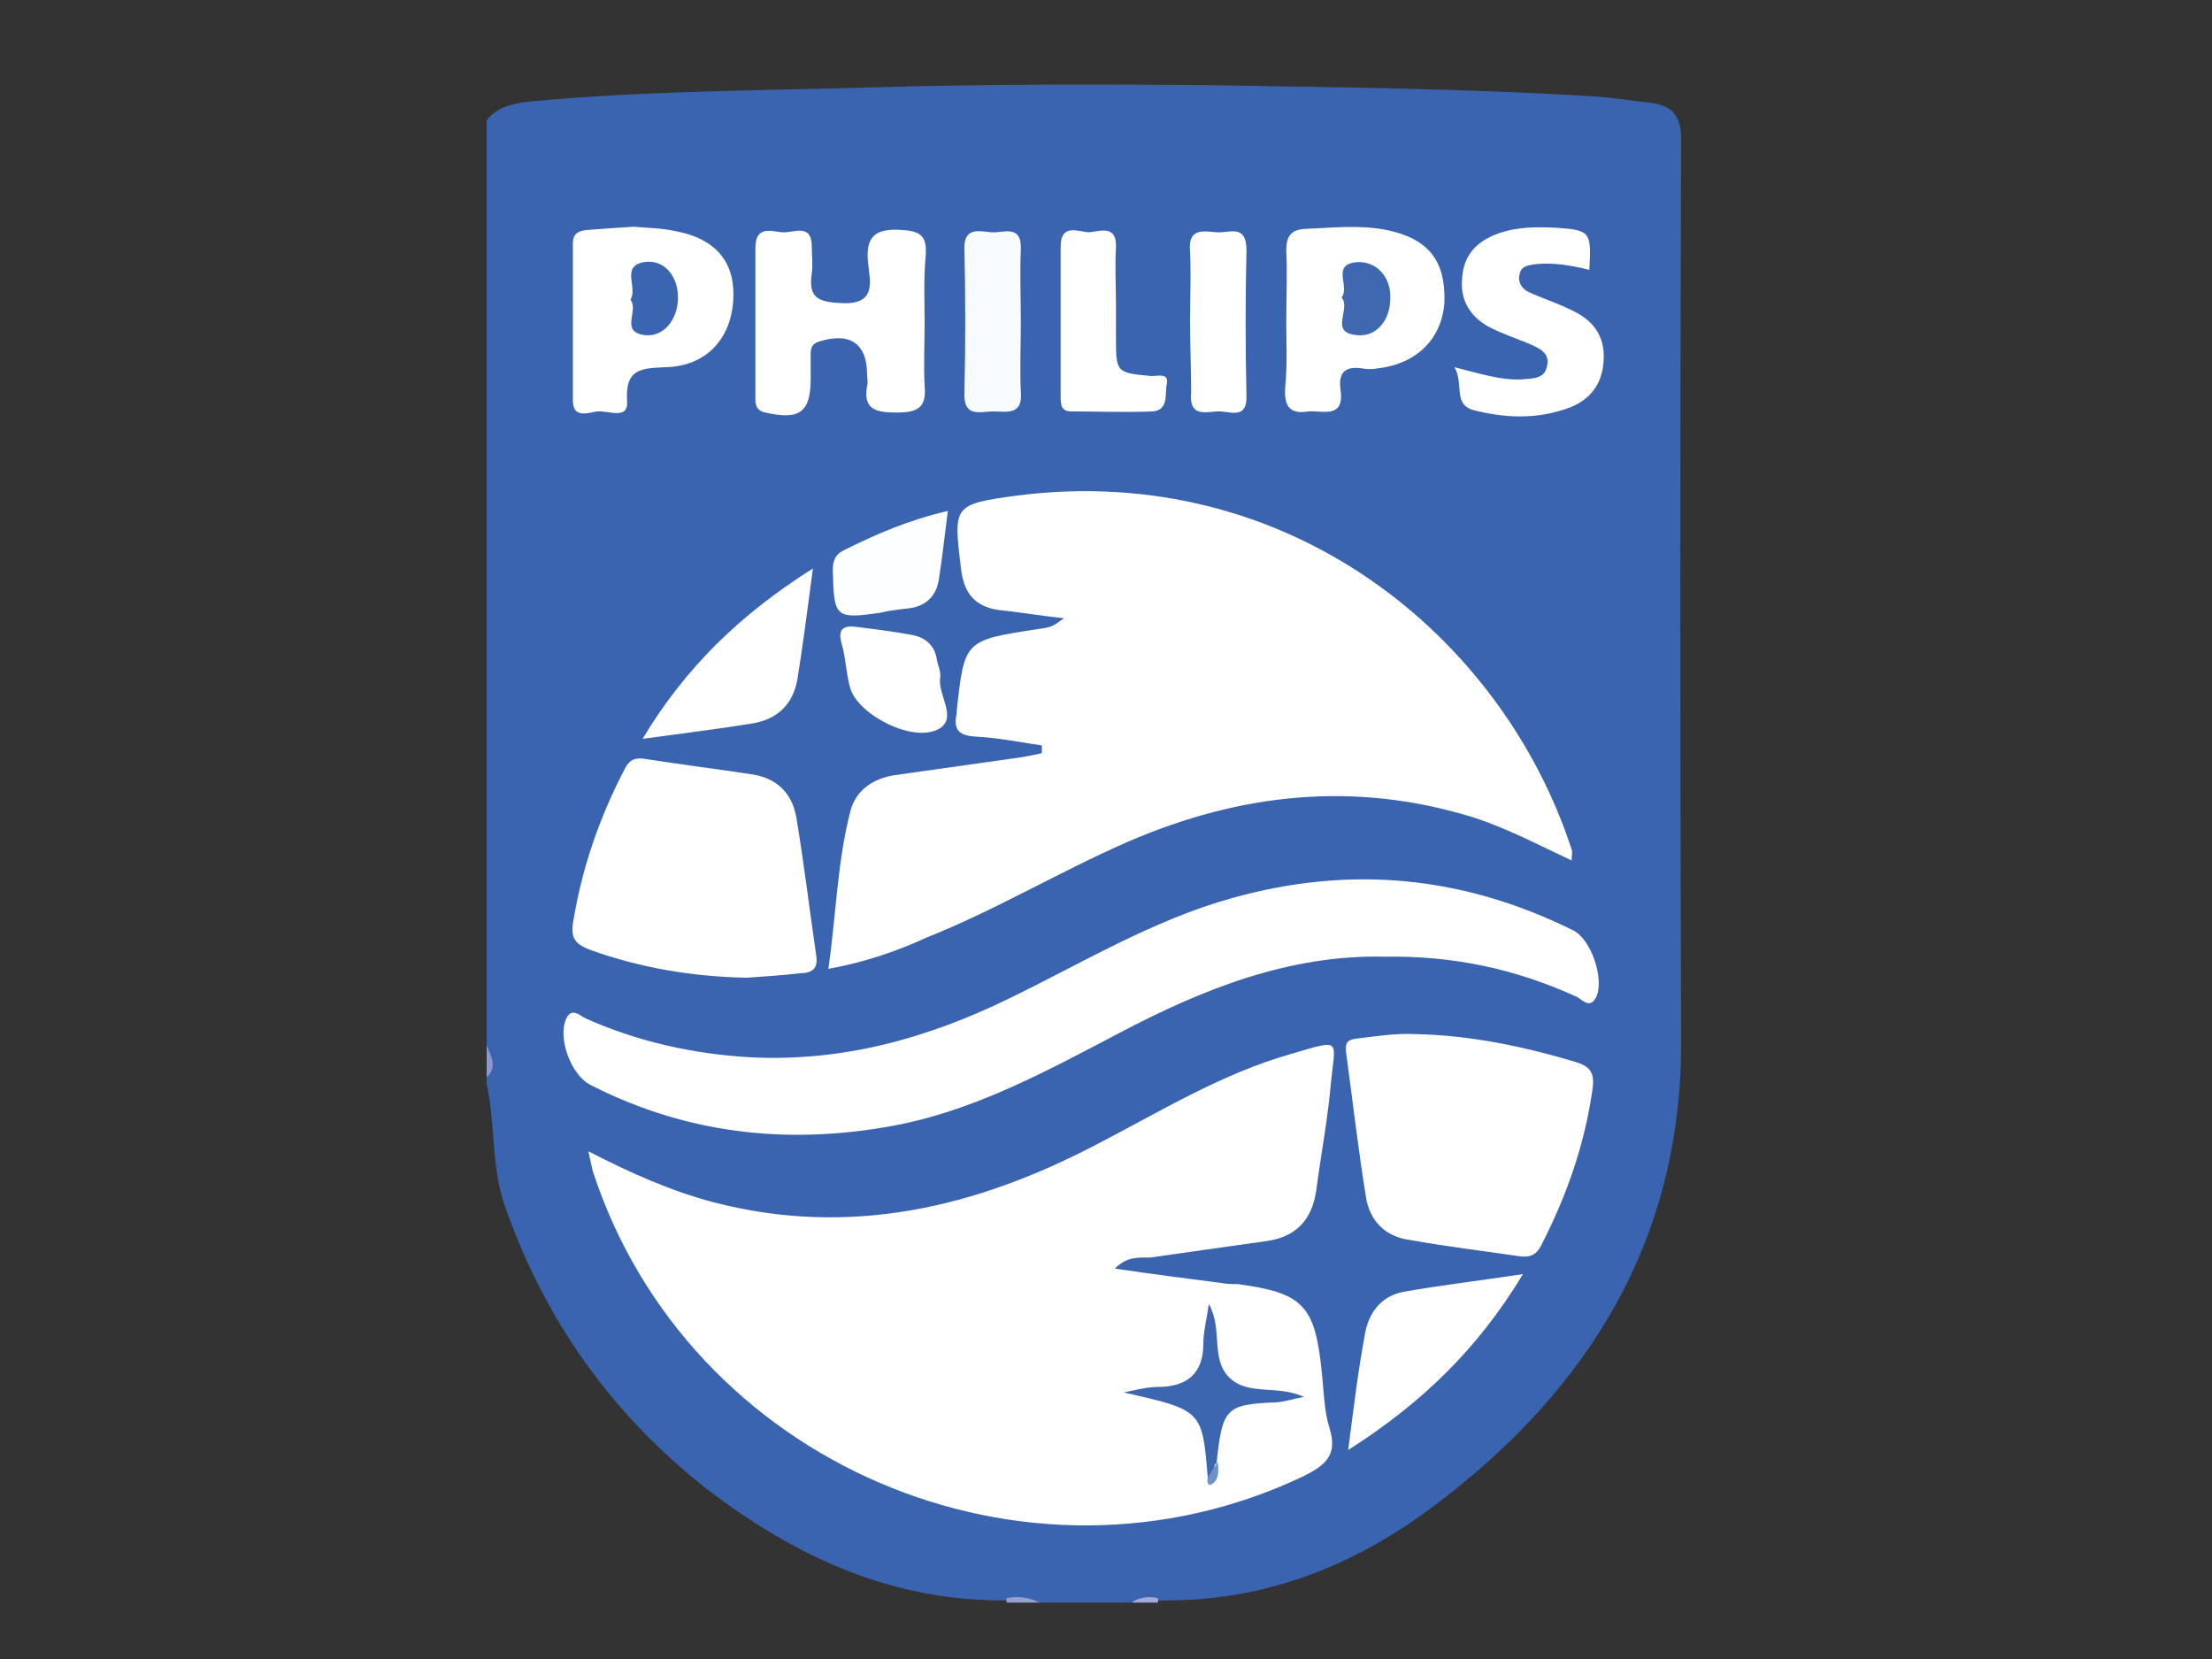 <?xml version="1.0" encoding="utf-8"?>
<!-- Generator: Adobe Illustrator 23.0.3, SVG Export Plug-In . SVG Version: 6.00 Build 0)  -->
<svg version="1.1" id="Layer_1" xmlns="http://www.w3.org/2000/svg" xmlns:xlink="http://www.w3.org/1999/xlink" x="0px" y="0px"
	 viewBox="0 0 200 150" style="enable-background:new 0 0 200 150;" xml:space="preserve">
<rect x="0" y="0" width="200" height="150" fill="#333333" stroke="none"/>
<style type="text/css">
	.st0{fill:#3A64AF;}
	.st1{fill:#8B98CD;}
	.st2{fill:#95A1D1;}
	.st3{fill:#A2AAD6;}
	.st4{fill:#FFFFFF;}
	.st5{fill:#F7FBFE;}
	.st6{fill:#FDFEFF;}
	.st7{fill:#3C66B0;}
	.st8{fill:#6B93CC;}
	.st9{fill:#3A65B0;}
	.st10{fill:#3F68B1;}
</style>
<g>
	<path class="st0" d="M102.2,144.9c-2.8,0-5.5,0-8.3,0c-0.9-0.5-2-0.1-2.9-0.2c-10.3,0.1-19-3.9-27-10c-8.7-6.8-14.8-15.4-18.4-25.8
		c-1.2-3.5-0.8-7.3-1.6-10.9c0-0.2,0-0.3,0-0.5c0.4-1,0.4-2,0-2.9c0-27.9,0-55.8,0-83.7c0.9-1.2,2.2-1.5,3.7-1.7
		c10.4-1,20.8-1,31.2-1.3c10.2-0.3,20.4-0.3,30.6-0.2c11.5,0.2,22.9,0.3,34.4,1c1.8,0.1,3.6,0.4,5.3,0.6c1.9,0.2,2.8,1.1,2.8,3.2
		c-0.1,27.2-0.1,54.3,0,81.5c0.1,18.1-8.4,31.7-22.4,42.2c-7.2,5.4-15.3,8.6-24.5,8.5C104.2,144.8,103.2,144.4,102.2,144.9z"/>
	<path class="st1" d="M44,94.5c0.4,1,1,2,0,2.9C44,96.4,44,95.5,44,94.5z"/>
	<path class="st2" d="M91,144.9c0-0.1,0-0.3,0-0.4c1-0.2,2-0.1,3,0.4C92.9,144.9,92,144.9,91,144.9z"/>
	<path class="st3" d="M104.7,144.5c0,0.1,0,0.3,0,0.4c-0.8,0-1.6,0-2.4,0C103,144.4,103.9,144.3,104.7,144.5z"/>
	<path class="st4" d="M100.8,114.7c3.4,0.5,6.5,0.9,9.6,1.3c0.5,0.1,1,0.1,1.5,0.1c5.9,0.8,7,1.9,7.6,7.9c0.2,1.7,0.2,3.5,0.7,5.1
		c0.8,2.5-0.4,3.4-2.4,4.4c-25.1,11.9-55.6-1.2-64.2-27.6c-0.1-0.4-0.2-0.9-0.4-1.8c3.9,2,7.5,3.6,11.3,4.6
		c12.3,3.2,23.7,0.5,34.6-5.2c5.8-3,11.3-6.4,17.6-8.2c4.8-1.4,4-1.4,3.6,3c-0.3,3.2-0.9,6.3-1.3,9.4c-0.4,2.6-1.8,4.1-4.4,4.5
		c-3.5,0.5-7.1,1-10.6,1.5C102.9,113.7,101.9,113.6,100.8,114.7z"/>
	<path class="st4" d="M74.9,87.6c0.7-4.9,0.8-9.7,2-14.3c0.5-1.9,2.1-2.9,3.9-3.2c3.5-0.5,7.1-1,10.6-1.5c0.9-0.1,1.9-0.3,2.8-0.5
		c0-0.2,0-0.4,0-0.7c-2-0.3-4-0.7-6-0.8c-1.6-0.1-2-0.7-1.7-2.1c0-0.1,0-0.2,0-0.2c0.7-6.4,0.7-6.4,7.2-7.4c1.4-0.2,1.4-0.2,2.5-1
		c-1.9-0.2-3.7-0.5-5.5-0.7c-2.3-0.2-3.5-1.3-3.8-3.7c-0.7-5.8-0.8-5.9,5.1-6.7c24.5-3.1,43.8,12.7,50.1,32c0.1,0.2,0,0.5,0,1
		c-3-1.4-5.8-2.9-8.9-3.9c-10.7-3.3-21-2.2-31.2,2.2c-6.2,2.7-12,6.2-18.3,8.7C81.1,86,78.2,87,74.9,87.6z"/>
	<path class="st4" d="M125.2,86.5c-8.6-0.2-16.4,2.9-24,6.9c-6.3,3.3-12.5,6.7-19.5,8.2c-9.8,2-19.3,1.1-28.3-3.5
		c-1.8-0.9-3-4.3-2.2-6c0.5-1.1,1.3-0.2,1.8,0c4.7,2.1,9.7,3.2,14.9,3.5c8.3,0.4,15.9-1.7,23.3-5.3c6.6-3.2,13-7.1,20.2-9.1
		c10.7-3,20.9-2,30.8,2.9c1.7,0.8,2.9,4.5,2.1,6.1c-0.6,1.1-1.3,0.1-1.8-0.1C137,87.6,131.4,86.4,125.2,86.5z"/>
	<path class="st4" d="M128,93.5c4.9,0.1,9.7,1.1,14.4,2.5c1.3,0.4,1.8,0.9,1.6,2.4c-0.7,5-2.3,9.6-4.6,14.1c-0.4,0.9-1,1.2-1.9,1.1
		c-3.4-0.5-6.8-0.9-10.1-1.5c-2.2-0.3-3.6-1.8-3.9-3.9c-0.7-4.3-1.2-8.7-1.8-13.1c-0.1-0.9,0.2-1.1,1-1.2
		C124.4,93.7,126.2,93.4,128,93.5z"/>
	<path class="st4" d="M67.5,88.4c-5-0.1-9.6-0.9-14.1-2.5c-1.3-0.5-1.8-1-1.6-2.4c0.8-5,2.4-9.6,4.7-14c0.4-0.8,0.9-1,1.7-0.9
		c3.2,0.5,6.4,0.9,9.7,1.4c2.2,0.3,3.7,1.6,4.1,3.9c0.7,4.2,1.2,8.4,1.8,12.5c0.2,1.2-0.4,1.6-1.5,1.6
		C70.6,88.2,68.9,88.3,67.5,88.4z"/>
	<path class="st4" d="M83.6,29.3c0,1.9-0.1,3.8,0,5.6c0.2,2-0.7,2.4-2.5,2.4s-3.1-0.2-2.7-2.4c0.1-0.3,0-0.7,0-1
		c0-2.9-1.6-3.9-4.4-3c-0.6,0.2-0.7,0.6-0.7,1.1c0,0.7,0,1.5,0,2.2c0,3.1-1,3.8-4.1,3.1c-0.9-0.2-0.9-0.8-0.9-1.4c0-4.5,0-9,0-13.5
		c0-2,1.4-1.5,2.4-1.4s2.7-0.9,2.7,1.3c0,0.8,0.1,1.6,0,2.4c-0.3,2.1,0.4,2.6,2.6,2.7c3.2,0.2,2.7-1.8,2.5-3.5
		c-0.3-2.5,0.6-3.3,3.1-3.1c1.8,0.1,2.2,0.7,2.1,2.3C83.5,25.2,83.6,27.2,83.6,29.3z"/>
	<path class="st4" d="M57.3,20.5c1,0.1,2.4,0.1,3.8,0.4c3.7,0.7,5.4,2.9,5.2,6.2c-0.2,3.5-2.4,6-6.1,6.1c-2.2,0.1-3.7,0.1-3.5,3.1
		c0.1,1.7-1.7,0.8-2.7,0.9c-0.8,0.1-2.2,0.7-2.2-1c0-4.7,0-9.5,0-14.2c0-0.9,0.5-1.1,1.2-1.2C54.3,20.7,55.6,20.6,57.3,20.5z"/>
	<path class="st4" d="M116.3,29.2c0-2.2,0.1-4.4,0-6.6c0-1.2,0.4-1.8,1.6-1.9c2.5-0.1,5-0.4,7.5,0.1c3.8,0.8,5.3,2.8,5.2,6.5
		c-0.2,3.3-2.5,5.6-6,6c-0.5,0.1-1,0.1-1.5,0c-1.5-0.2-2.1,0.4-1.9,1.9c0.4,2.7-1.6,1.9-2.9,2c-1.8,0.3-2.2-0.6-2.1-2.2
		C116.4,33.1,116.3,31.1,116.3,29.2z"/>
	<path class="st4" d="M131.5,33.2c2.4,0.6,4.2,1.2,6.1,1.1c1-0.1,2.1,0,2.3-1.3c0.2-1.1-0.7-1.5-1.6-1.9c-1.2-0.5-2.4-0.9-3.6-1.5
		c-1.7-0.9-2.7-2.4-2.5-4.4c0.1-2.1,1.3-3.4,3.3-4.1c1.7-0.6,3.5-0.6,5.3-0.5c3,0.2,3.1,0.4,2.9,3.8c-1.6-0.4-3.3-0.7-5-0.5
		c-0.6,0.1-1.2,0.2-1.3,0.9c-0.2,0.7,0.2,1.3,0.8,1.6c1.3,0.6,2.6,1,3.8,1.6c2,0.9,3.1,2.3,3,4.5c-0.1,2.3-1.3,3.8-3.5,4.5
		c-2.7,0.9-5.4,0.8-8.2,0.1C131.3,36.6,132.4,34.7,131.5,33.2z"/>
	<path class="st4" d="M121.9,131.1c0.5-3.9,0.9-7.2,1.5-10.4c0.3-1.9,1.4-3.5,3.5-3.9c3.4-0.6,6.8-1,10.8-1.6
		C133.6,122,128.5,126.9,121.9,131.1z"/>
	<path class="st4" d="M73.5,51.4c-0.5,3.8-0.9,6.9-1.4,10c-0.4,2.3-1.8,3.6-4,4c-3.1,0.5-6.3,0.9-10,1.4C62,60.3,67,55.5,73.5,51.4z
		"/>
	<path class="st4" d="M100.9,27.5c0,1,0,1.9,0,2.9c0,3.3,0,3.3,3.2,3.6c0.6,0,1.6-0.3,1.4,0.7c-0.2,0.9,0.2,2.4-1.3,2.5
		c-2.4,0.1-4.9,0-7.3,0c-0.9,0-1-0.5-1-1.3c0-4.5,0-9.1,0-13.6c0-2.2,1.7-1.3,2.6-1.3c1-0.1,2.5-0.7,2.4,1.4
		C100.8,24.1,100.9,25.8,100.9,27.5z"/>
	<path class="st5" d="M92.3,29.1c0,2.1-0.1,4.2,0,6.3c0.2,2.2-1.3,1.8-2.5,1.8s-2.7,0.6-2.6-1.7c0.1-4.3,0.1-8.6,0-12.9
		c-0.1-2.1,1.3-1.7,2.4-1.6c1.1,0.1,2.8-0.8,2.7,1.6C92.2,24.7,92.3,26.9,92.3,29.1z"/>
	<path class="st4" d="M107.6,29c0-2.1,0.1-4.2,0-6.3c-0.2-2.1,1.2-1.8,2.4-1.7c1.1,0.1,2.7-0.8,2.7,1.6c-0.1,4.4-0.1,8.8,0,13.1
		c0.1,2.4-1.6,1.4-2.7,1.5c-1.2,0.1-2.5,0.4-2.3-1.7C107.7,33.4,107.6,31.2,107.6,29z"/>
	<path class="st6" d="M85.7,46.2c-0.3,2.3-0.5,4.2-0.8,6.1c-0.2,1.5-1.1,2.5-2.7,2.7c-0.9,0.1-1.8,0.2-2.6,0.4
		c-4.1,0.6-4.2,0.4-4.3-3.8c0-0.9,0.2-1.5,1.1-1.9C79.2,48.3,82.2,47,85.7,46.2z"/>
	<path class="st4" d="M77.6,56.7c1.6,0.2,3.2,0.4,4.8,0.7c1.2,0.2,2.1,0.9,2.3,2.2c0.1,0.6,0.4,1.1,0.3,1.7
		c-0.2,1.6,1.6,3.6-0.1,4.6c-2.3,1.3-7.2-1.2-8-3.6c-0.4-1.3-0.4-2.7-0.8-4.1C75.7,56.8,76.3,56.5,77.6,56.7z"/>
	<path class="st7" d="M109.2,133.6c-0.5-6.1-0.5-6.1-7.6-7.7c1-0.2,2.1-0.5,3.1-0.5c2.6,0,4.1-1.2,4.1-3.9c0-1.1,0.3-2.2,0.5-3.6
		c1.3,2.3,0.1,5,1.9,6.7c1.7,1.6,4.3,0.6,6.7,1.7c-1.1,0.2-1.9,0.5-2.7,0.5c-4.3,0.2-4.7,0.5-5.2,5.5
		C109.4,132.5,110.4,133.7,109.2,133.6z"/>
	<path class="st8" d="M109.2,133.6c0.3-0.5,0.6-1,0.9-1.4c0.1,0.7,0.1,1.4-0.3,1.8C109.2,134.6,109.1,134,109.2,133.6z"/>
	<path class="st9" d="M57,27.1c0.7-1.1-0.9-3,1.2-3.4c1.8-0.3,3.1,1.2,3.1,3.2s-1.3,3.6-3,3.4C56,30,57.8,28.1,57,27.1z"/>
	<path class="st10" d="M121.3,26.9c0.8-1-1-3,1.4-3.2c1.8-0.1,3.1,1.4,3,3.3c0,2-1.3,3.5-3,3.3C120.1,30.1,122.2,27.9,121.3,26.9z"
		/>
</g>
</svg>
